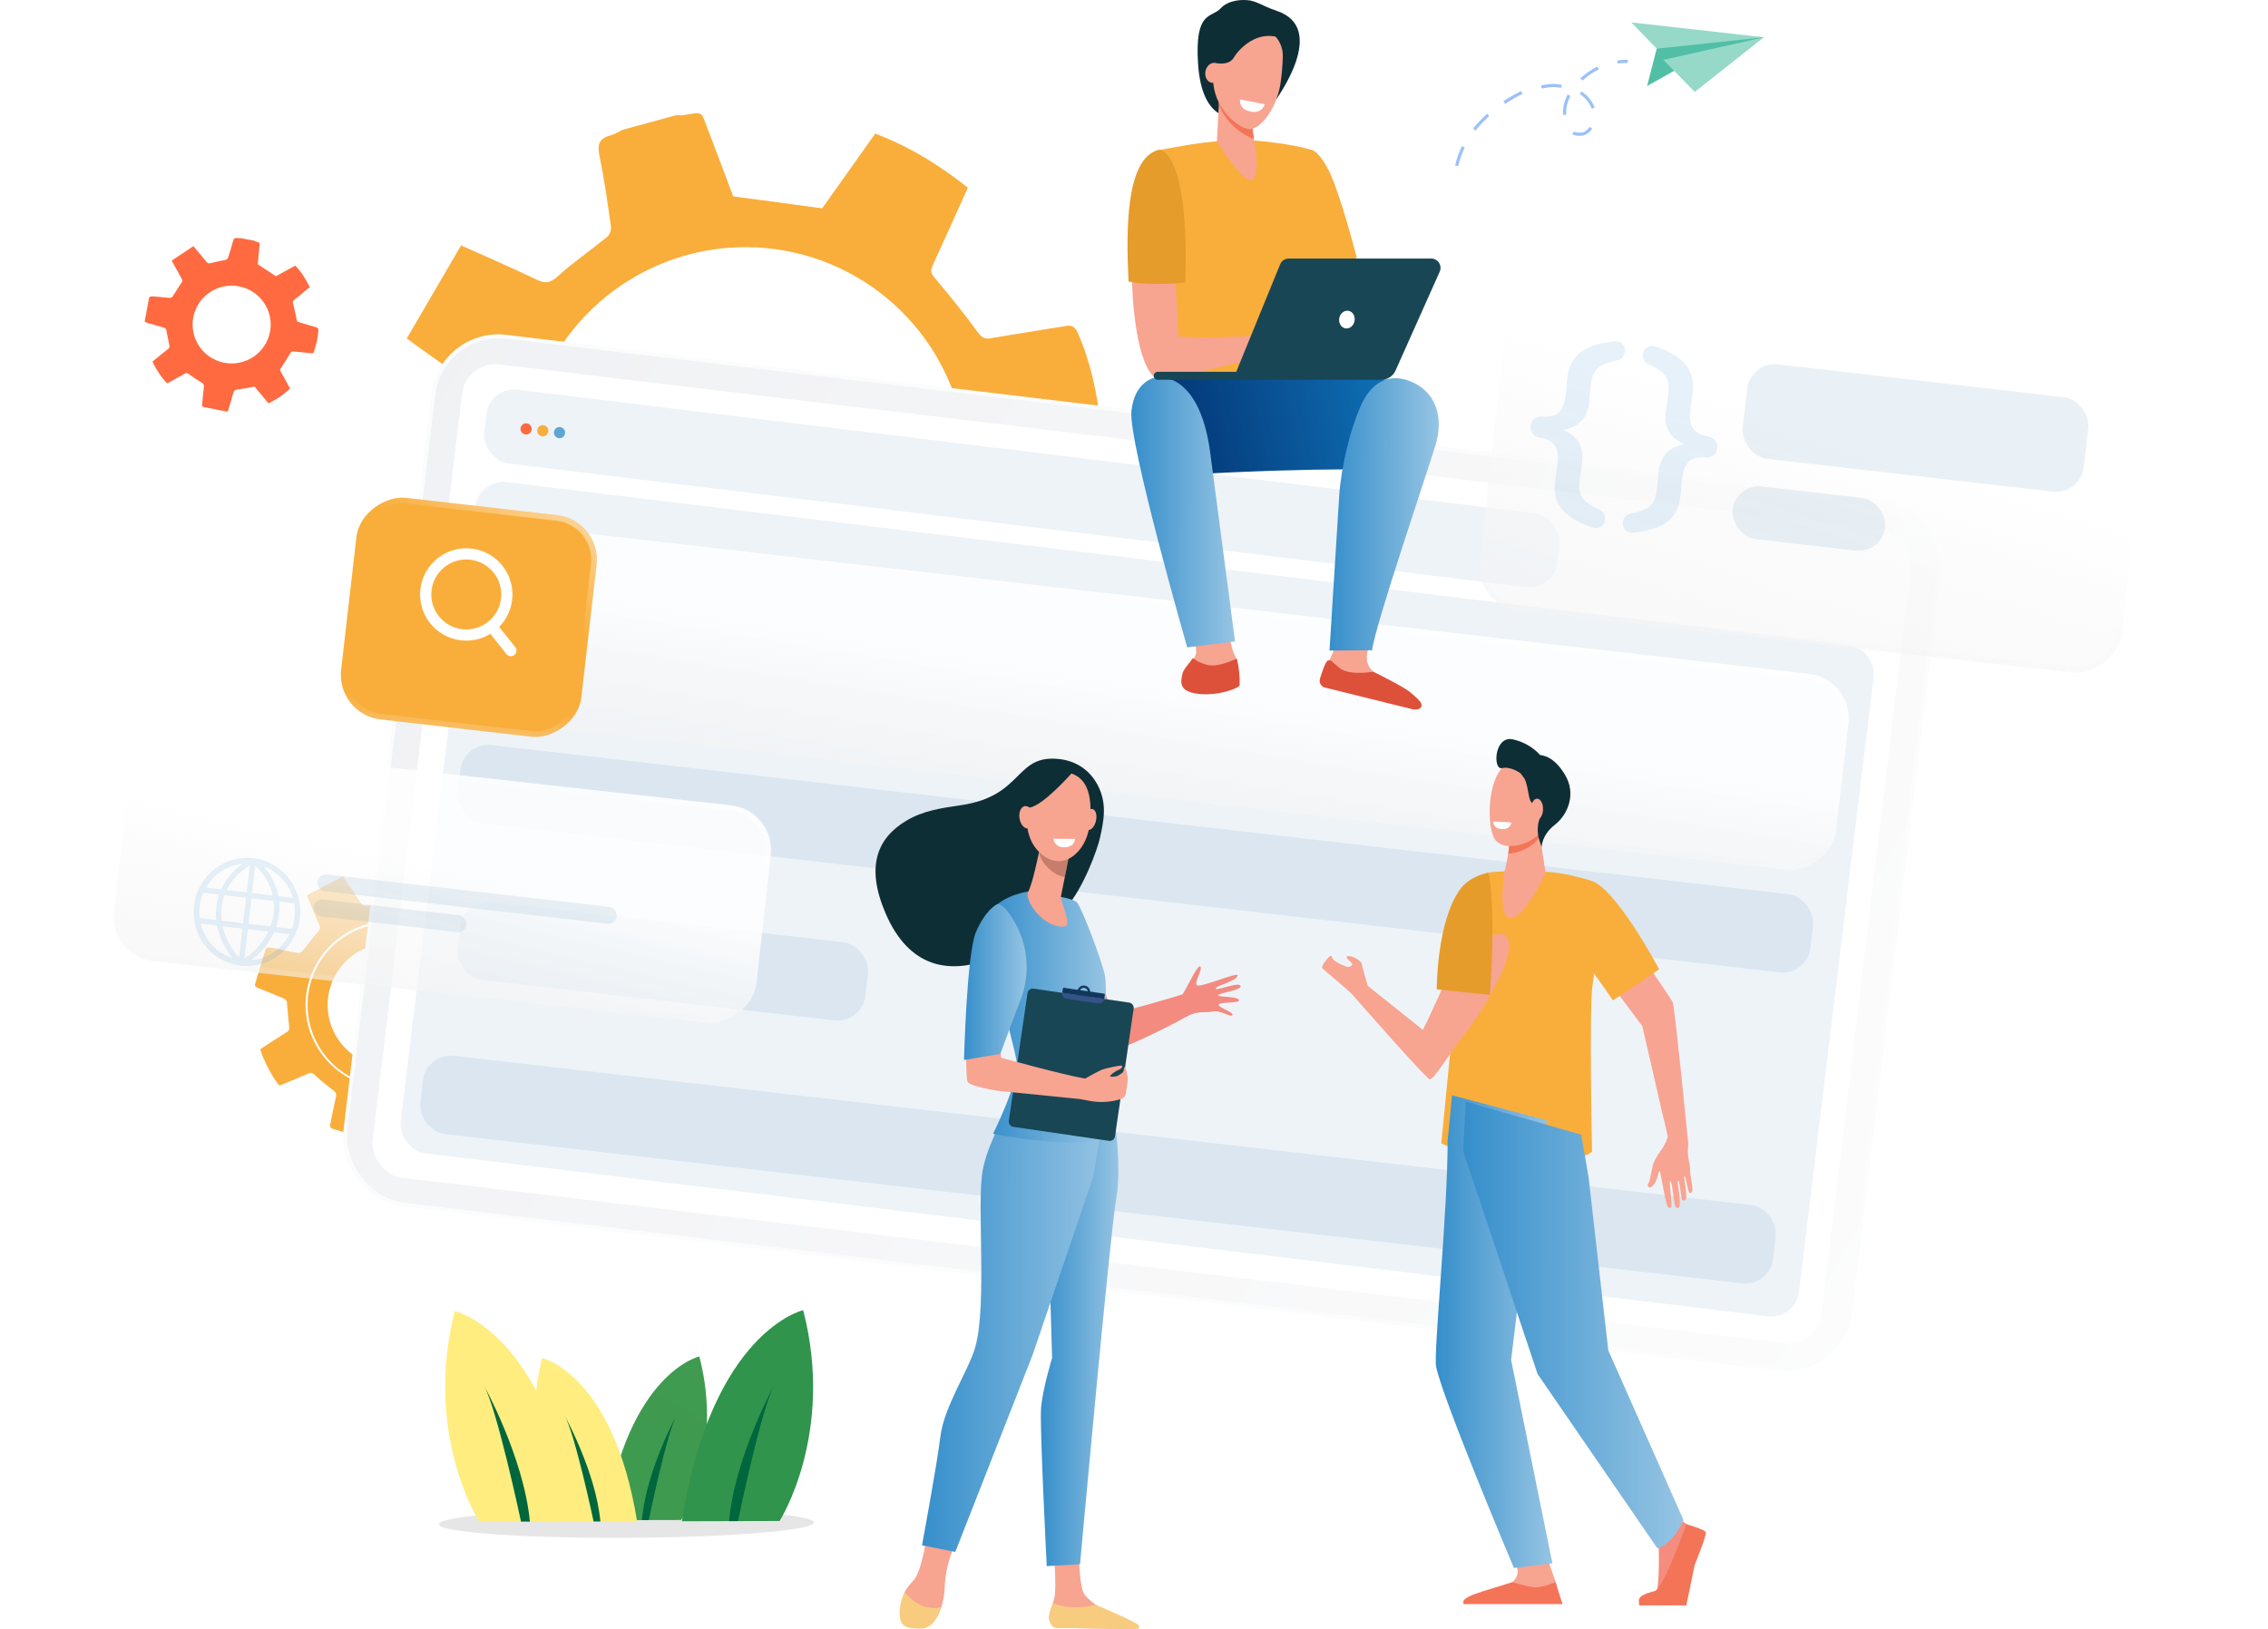 <svg width="810" height="582" viewBox="0 0 810 582" fill="none" xmlns="http://www.w3.org/2000/svg">
<path d="M148.65 219.004C149.921 220.36 151.659 220.023 155.972 219.232C163.687 217.813 171.408 216.399 179.166 215.252C180.388 215.072 182.281 215.968 183.079 216.982C187.831 223.016 192.218 229.343 197.029 235.329C198.521 237.184 198.99 238.371 197.899 240.629C193.53 249.655 189.414 258.806 185.251 267.813C191.731 274.256 211.196 285.684 218.898 287.465C224.397 279.65 230.137 271.751 235.561 263.639C237.247 261.115 238.574 260.568 241.708 261.202C248.958 262.702 256.368 263.545 263.751 264.231C266.74 264.51 268.573 265.047 269.66 268.242C272.47 276.523 275.782 284.635 278.732 292.87C279.524 295.085 280.655 296.073 282.952 295.463C293.745 292.603 304.536 289.736 315.326 286.864C317.98 286.161 317.179 284.117 316.915 282.46C315.581 274.069 314.295 265.669 312.69 257.334C312.086 254.205 312.868 252.558 315.55 250.758C322.658 245.992 329.454 240.763 336.902 235.334L366.032 248.676C374.361 238.62 380.565 227.483 385.215 214.996L359.628 196.811C360.744 186.65 361.997 177.263 362.68 167.832C362.878 165.103 363.76 164.123 366.104 163.273C374.22 160.375 382.246 157.222 390.343 154.268C392.091 153.63 393.258 152.977 393.001 150.794C391.669 139.755 389.42 128.978 384.84 118.75C383.821 116.472 382.537 116.113 380.376 116.482C371.628 117.96 362.854 119.271 354.109 120.788C351.993 121.154 350.838 120.879 349.401 118.916C344.406 112.107 339.112 105.503 333.659 99.051C332.267 97.401 332.403 96.339 333.15 94.7C337.327 85.576 341.427 76.423 345.674 67.045C335.524 59.011 324.829 52.343 312.583 47.724L293.642 74.417L261.856 70.141C259.143 62.955 256.083 54.641 252.878 46.407C250.207 39.648 251.572 39.901 243.913 41.152C243.182 41.272 242.408 41.125 241.655 41.102L222.294 46.396C220.933 47.05 219.635 47.934 218.203 48.305C214.478 49.266 213.169 51.068 214.011 55.176C215.771 63.735 216.993 72.41 218.226 81.067C218.388 82.203 217.677 83.936 216.779 84.668C210.924 89.453 204.641 93.743 199.061 98.812C196.333 101.293 194.512 101.264 191.492 99.812C182.933 95.7 174.203 91.942 164.671 87.652C158.127 98.855 151.741 109.811 145.287 120.879C147.24 122.321 148.35 123.17 149.489 123.979C156.514 128.968 163.491 134.025 170.603 138.886C172.62 140.266 172.864 141.598 172.526 143.96C171.381 152.072 170.753 160.256 169.66 168.377C169.491 169.637 168.155 171.283 166.96 171.772C160.414 174.439 153.724 176.748 147.13 179.285C141.792 181.343 139.818 182.125 139.283 184.622L148.65 219.004ZM190.911 191.638C185.325 174.195 185.956 155.353 192.696 138.321C199.436 121.289 211.867 107.121 227.872 98.231C243.877 89.342 262.465 86.281 280.469 89.57C298.473 92.858 314.779 102.294 326.609 116.268C338.438 130.242 345.059 147.89 345.343 166.205C345.628 184.52 339.558 202.369 328.168 216.711C316.778 231.052 300.773 240.998 282.88 244.855C264.987 248.711 246.313 246.239 230.04 237.86C220.786 233.128 212.562 226.606 205.844 218.672C199.126 210.737 194.047 201.548 190.901 191.636L190.911 191.638Z" fill="#F9AE3B"/>
<path d="M91 351.852C91.137 352.542 91.762 352.782 93.308 353.392C96.07 354.485 98.834 355.576 101.556 356.764C101.984 356.951 102.413 357.616 102.466 358.101C102.78 360.983 102.92 363.884 103.265 366.762C103.367 367.653 103.284 368.128 102.479 368.631C99.265 370.644 96.106 372.746 92.962 374.793C93.747 378.153 97.708 385.704 99.825 387.816C103.16 386.418 106.588 385.041 109.959 383.532C111.007 383.063 111.543 383.153 112.417 383.986C114.444 385.917 116.655 387.669 118.888 389.367C119.793 390.056 120.275 390.594 119.982 391.833C119.222 395.045 118.656 398.303 117.953 401.528C117.763 402.395 117.929 402.936 118.787 403.202C122.829 404.448 126.871 405.692 130.913 406.934C131.907 407.239 132.06 406.425 132.308 405.843C133.564 402.896 134.836 399.948 135.99 396.958C136.424 395.84 137.005 395.466 138.229 395.433C141.468 395.332 144.701 395.021 148.185 394.775L154.858 404.87C159.551 403.321 163.78 401.008 167.784 397.936L163.215 386.996C165.612 383.969 167.896 381.215 170.011 378.339C170.623 377.505 171.103 377.368 172.022 377.569C175.21 378.267 178.421 378.866 181.611 379.542C182.301 379.688 182.808 379.715 183.162 378.964C184.948 375.165 186.39 371.269 186.973 367.081C187.102 366.147 186.769 365.779 185.993 365.461C182.887 364.182 179.805 362.845 176.692 361.579C175.938 361.274 175.623 360.953 175.555 360.037C175.317 356.859 174.943 353.687 174.486 350.532C174.369 349.726 174.627 349.414 175.2 349.039C178.372 346.956 181.524 344.852 184.772 342.701C183.127 338.098 181.028 333.825 178.021 329.894L166.579 334.639L157.226 326.909C157.797 324.063 158.479 320.799 159.107 317.52C159.617 314.828 160.008 315.182 157.294 314.048C157.035 313.939 156.816 313.743 156.58 313.579L149.3 311.392C148.732 311.328 148.138 311.351 147.603 311.183C146.214 310.743 145.431 311.059 144.877 312.541C143.724 315.631 142.375 318.65 141.035 321.667C140.858 322.061 140.282 322.474 139.846 322.529C137.006 322.886 134.127 323 131.317 323.504C129.942 323.751 129.364 323.377 128.684 322.309C126.761 319.279 124.706 316.329 122.51 313.048L109.612 319.794C109.949 320.647 110.135 321.141 110.339 321.624C111.594 324.625 112.821 327.64 114.129 330.619C114.5 331.465 114.311 331.94 113.73 332.628C111.732 334.993 109.888 337.485 107.907 339.863C107.601 340.232 106.841 340.491 106.359 340.408C103.722 339.952 101.109 339.35 98.48 338.841C96.353 338.429 95.562 338.284 94.889 338.976L91 351.852ZM110.069 351.557C111.777 344.858 115.763 338.958 121.348 334.86C126.933 330.761 133.772 328.72 140.698 329.082C147.625 329.445 154.211 332.189 159.335 336.847C164.459 341.506 167.802 347.79 168.797 354.63C169.791 361.469 168.375 368.441 164.789 374.357C161.203 380.272 155.669 384.766 149.13 387.072C142.592 389.378 135.453 389.354 128.93 387.004C122.407 384.654 116.904 380.122 113.358 374.183C111.336 370.815 110.003 367.082 109.439 363.198C108.874 359.314 109.088 355.357 110.069 351.557Z" fill="#F9AE3B"/>
<path d="M110.758 351.823C106.802 367.396 116.251 383.284 131.823 387.242C147.396 391.2 163.283 381.75 167.242 366.177C171.2 350.605 161.749 334.716 146.178 330.759C130.606 326.801 114.716 336.251 110.758 351.823ZM117.956 352.668C121.452 341.045 133.709 334.459 145.333 337.955C156.955 341.453 163.541 353.71 160.044 365.333C156.546 376.955 144.29 383.542 132.667 380.045C121.045 376.548 114.458 364.291 117.956 352.668Z" fill="#F9AE3B"/>
<rect x="156.987" y="116.754" width="542.752" height="313.515" rx="24" transform="rotate(6.82 156.987 116.754)" fill="#FBFCFC"/>
<g filter="url(#filter0_i_1475_6745)">
<rect x="158.167" y="118.254" width="540.055" height="310.818" rx="23" transform="rotate(6.82 158.167 118.254)" fill="url(#paint0_linear_1475_6745)"/>
</g>
<g filter="url(#filter1_i_1475_6745)">
<rect x="166.417" y="128.746" width="521.177" height="292.614" rx="12" transform="rotate(6.82 166.417 128.746)" fill="white"/>
</g>
<rect opacity="0.08" x="174.886" y="138" width="386.133" height="26.567" rx="10" transform="rotate(6.925 174.886 138)" fill="#286FA8"/>
<rect opacity="0.08" x="171.003" y="171" width="503.069" height="241.522" rx="10" transform="rotate(6.925 171.003 171)" fill="#286FA8"/>
<circle cx="187.895" cy="153.209" r="2" transform="rotate(6.353 187.895 153.209)" fill="#FF6A40"/>
<circle cx="193.858" cy="153.873" r="2" transform="rotate(6.353 193.858 153.873)" fill="#F9AE3B"/>
<circle opacity="0.6" cx="199.822" cy="154.537" r="2" transform="rotate(6.353 199.822 154.537)" fill="#0071BD"/>
<g filter="url(#filter2_d_1475_6745)">
<g filter="url(#filter3_b_1475_6745)">
<rect x="771.038" y="103.463" width="135.363" height="230.829" rx="16" transform="rotate(96.333 771.038 103.463)" fill="url(#paint1_linear_1475_6745)"/>
<rect x="769.934" y="104.346" width="133.363" height="228.829" rx="15" transform="rotate(96.333 769.934 104.346)" stroke="url(#paint2_linear_1475_6745)" stroke-opacity="0.6" stroke-width="2"/>
<rect x="769.934" y="104.346" width="133.363" height="228.829" rx="15" transform="rotate(96.333 769.934 104.346)" stroke="url(#paint3_linear_1475_6745)" stroke-width="2"/>
</g>
<g opacity="0.1" clip-path="url(#clip0_1475_6745)">
<path d="M555.438 167.381C555.578 166.2 556.108 163.071 556.268 161.729C556.951 155.983 555.268 153.148 550.092 152.369C547.669 151.928 546.396 150.262 546.65 148.127C546.904 145.991 548.53 144.679 550.991 144.809C556.214 145.19 558.505 142.913 559.198 137.082C559.356 135.75 559.574 132.584 559.716 131.393C560.623 123.757 564.342 119.254 576.501 117.987C578.944 117.712 580.592 119.431 580.321 121.709C580.261 122.413 579.984 123.081 579.53 123.615C579.077 124.149 578.47 124.521 577.8 124.677C570.112 126.16 568.748 128.47 568.111 133.829C567.924 135.398 567.771 138.015 567.575 139.669C566.846 145.802 563.58 148.452 558.344 149.507C563.26 151.845 565.741 155.092 565.011 161.235C564.816 162.88 564.351 165.46 564.163 167.038C563.527 172.387 564.311 174.953 571.438 178.196C572.053 178.506 572.555 179.01 572.871 179.635C573.187 180.26 573.3 180.974 573.193 181.673C572.921 183.96 570.908 185.235 568.605 184.406C557.079 180.352 554.521 175.093 555.438 167.381Z" fill="#0071BD"/>
<path d="M604.501 136.743C604.361 137.925 603.831 141.053 603.671 142.395C602.978 148.226 604.744 150.986 609.921 151.841C612.27 152.283 613.542 153.948 613.29 156.075C613.037 158.201 611.409 159.522 609.022 159.401C603.799 158.943 601.424 161.297 600.741 167.043C600.583 168.375 600.365 171.541 600.223 172.732C599.307 180.443 595.596 184.957 583.428 186.223C580.995 186.49 579.337 184.778 579.609 182.491C579.669 181.776 579.956 181.1 580.425 180.565C580.893 180.031 581.518 179.668 582.204 179.532C589.828 178.042 591.182 175.73 591.818 170.381C592.006 168.803 592.168 166.186 592.363 164.542C593.093 158.399 596.349 155.757 601.594 154.704C596.678 152.365 594.198 149.109 594.927 142.976C595.123 141.322 595.579 138.74 595.766 137.171C596.403 131.813 595.628 129.248 588.566 126.013C587.931 125.72 587.409 125.22 587.078 124.591C586.748 123.961 586.628 123.236 586.737 122.527C587.008 120.249 589.022 118.965 591.324 119.804C602.859 123.859 605.409 129.107 604.501 136.743Z" fill="#0071BD"/>
</g>
<rect opacity="0.1" x="625.101" y="125" width="122.67" height="33.972" rx="10" transform="rotate(6.563 625.101 125)" fill="#286FA8"/>
<rect opacity="0.1" x="619.858" y="168.686" width="54.886" height="18.972" rx="9.486" transform="rotate(6.563 619.858 168.686)" fill="#286FA8"/>
</g>
<g filter="url(#filter4_d_1475_6745)">
<rect opacity="0.1" x="165.553" y="260.995" width="486.305" height="28.089" rx="10" transform="rotate(6.563 165.553 260.995)" fill="#286FA8"/>
<rect opacity="0.1" x="165.553" y="316.997" width="146.535" height="28.089" rx="10" transform="rotate(6.563 165.553 316.997)" fill="#286FA8"/>
<rect opacity="0.1" x="152.219" y="372.005" width="486.305" height="28.154" rx="10" transform="rotate(6.563 152.219 372.005)" fill="#286FA8"/>
<g filter="url(#filter5_b_1475_6745)">
<rect x="277.031" y="285.46" width="78.069" height="230.829" rx="16" transform="rotate(96.333 277.031 285.46)" fill="url(#paint4_linear_1475_6745)"/>
<rect x="275.927" y="286.344" width="76.069" height="228.829" rx="15" transform="rotate(96.333 275.927 286.344)" stroke="url(#paint5_linear_1475_6745)" stroke-opacity="0.6" stroke-width="2"/>
<rect x="275.927" y="286.344" width="76.069" height="228.829" rx="15" transform="rotate(96.333 275.927 286.344)" stroke="url(#paint6_linear_1475_6745)" stroke-width="2"/>
</g>
<g opacity="0.1" filter="url(#filter6_d_1475_6745)">
<path d="M106.494 300.376C105.197 295.773 102.258 291.829 98.247 289.31C94.237 286.79 89.441 285.875 84.791 286.742C80.141 287.609 75.97 290.197 73.086 294.002C70.202 297.807 68.811 302.559 69.185 307.334C69.558 312.109 71.668 316.568 75.106 319.843C78.543 323.119 83.062 324.978 87.786 325.06C92.51 325.142 97.101 323.441 100.669 320.286C104.236 317.132 106.524 312.75 107.09 307.991C107.397 305.436 107.194 302.847 106.494 300.376ZM79.167 304.102C79.338 302.626 79.68 301.175 80.184 299.778L87.894 300.687L86.822 309.779L79.172 308.877C78.981 307.29 78.98 305.684 79.167 304.095L79.167 304.102ZM94.539 293.17C95.684 294.893 96.562 296.784 97.141 298.778C97.248 299.136 97.335 299.498 97.417 299.86L90.016 298.988L91.172 289.179C92.446 290.367 93.577 291.704 94.54 293.163L94.539 293.17ZM89.256 289.138L88.122 298.755L80.971 297.912C81.129 297.592 81.293 297.273 81.469 296.961C82.487 295.16 83.771 293.527 85.276 292.119C86.489 290.978 87.824 289.978 89.256 289.138ZM86.596 311.696L85.379 322.019C84.229 320.73 83.204 319.331 82.318 317.842C81.19 315.962 80.324 313.931 79.745 311.809C79.659 311.496 79.583 311.184 79.513 310.861L86.596 311.696ZM87.25 322.457L88.493 311.919L95.827 312.784C95.695 313.065 95.553 313.344 95.402 313.62C94.351 315.544 93.044 317.313 91.518 318.877C90.222 320.218 88.791 321.418 87.249 322.457L87.25 322.457ZM88.72 309.995L89.791 300.903L97.752 301.842C97.917 303.317 97.912 304.808 97.736 306.284C97.548 307.871 97.174 309.429 96.62 310.926L88.72 309.995ZM99.696 302.071L105.073 302.705C105.596 305.764 105.305 308.911 104.229 311.824L98.565 311.156C99.087 309.65 99.444 308.091 99.631 306.507C99.806 305.034 99.827 303.547 99.694 302.071L99.696 302.071ZM101.674 295.018C102.991 296.709 103.984 298.635 104.602 300.698L99.419 300.087C99.301 299.459 99.154 298.836 98.979 298.218C98.344 296.034 97.383 293.964 96.129 292.078C95.532 291.174 94.877 290.311 94.167 289.496C97.129 290.591 99.728 292.504 101.672 295.018L101.674 295.018ZM77.709 292.193C80.277 290.125 83.379 288.854 86.639 288.534C85.725 289.178 84.856 289.885 84.037 290.651C82.378 292.193 80.962 293.983 79.837 295.96C79.522 296.517 79.234 297.089 78.973 297.675L73.544 297.035C74.623 295.173 76.035 293.531 77.707 292.193L77.709 292.193ZM72.613 298.878L78.243 299.542C77.77 300.947 77.445 302.398 77.272 303.871C77.086 305.455 77.07 307.054 77.227 308.64L71.312 307.943C70.945 304.86 71.394 301.732 72.612 298.878L72.613 298.878ZM74.842 316.508C73.333 314.574 72.252 312.333 71.672 309.936L77.514 310.625C77.62 311.193 77.749 311.759 77.9 312.323C78.526 314.616 79.46 316.809 80.678 318.841C81.391 320.04 82.189 321.186 83.065 322.27C79.811 321.235 76.945 319.226 74.841 316.508L74.842 316.508ZM98.807 319.333C96.215 321.42 93.08 322.694 89.789 323C90.865 322.165 91.882 321.254 92.832 320.274C94.491 318.58 95.912 316.663 97.055 314.577C97.334 314.063 97.589 313.543 97.826 313.015L103.422 313.675C102.299 315.873 100.725 317.803 98.805 319.333L98.807 319.333Z" fill="#0071BD"/>
</g>
<rect opacity="0.1" x="113.682" y="307.997" width="107.609" height="6.059" rx="3.029" transform="rotate(6.563 113.682 307.997)" fill="#286FA8"/>
<rect opacity="0.1" x="112.377" y="316.997" width="54.886" height="6.059" rx="3.029" transform="rotate(6.563 112.377 316.997)" fill="#286FA8"/>
</g>
<path opacity="0.1" d="M223.711 549.325C260.7 549.152 290.676 546.704 290.662 543.857C290.649 541.01 260.652 538.843 223.662 539.017C186.673 539.19 156.697 541.639 156.711 544.485C156.724 547.332 186.721 549.499 223.711 549.325Z" fill="black"/>
<path d="M243.242 542.964C243.242 542.964 258.644 518.821 249.772 484.537C249.772 484.537 224.498 490.235 216.17 543.037L243.242 542.964Z" fill="url(#paint7_linear_1475_6745)"/>
<path d="M231.707 542.99C231.707 542.99 238.227 511.311 241.902 504.964C241.902 504.964 230.855 525.054 229.241 543.001L231.707 542.99Z" fill="#00663E"/>
<path d="M200.472 543.537C200.472 543.537 184.934 519.475 193.638 485.145C193.638 485.145 218.965 490.705 227.544 543.464L200.472 543.537Z" fill="url(#paint8_linear_1475_6745)"/>
<path d="M212 543.501C212 543.501 205.31 511.884 201.594 505.572C201.594 505.572 212.757 525.594 214.422 543.49L212 543.501Z" fill="#00663E"/>
<path d="M171.213 543.621C171.213 543.621 151.188 512.608 162.402 468.354C162.402 468.354 195.057 475.526 206.129 543.529L171.213 543.621Z" fill="url(#paint9_linear_1475_6745)"/>
<path d="M186.077 543.55C186.077 543.55 177.446 502.755 172.673 494.603C172.673 494.603 187.053 520.424 189.249 543.544L186.077 543.55Z" fill="#00663E"/>
<path d="M278.433 543.327C278.433 543.327 298.294 512.208 286.846 468.016C286.846 468.016 254.232 475.403 243.527 543.418L278.433 543.327Z" fill="url(#paint10_linear_1475_6745)"/>
<path d="M263.568 543.367C263.568 543.367 271.979 502.529 276.712 494.35C276.712 494.35 262.466 520.242 260.388 543.373L263.568 543.367Z" fill="#00663E"/>
<g filter="url(#filter7_d_1475_6745)">
<g filter="url(#filter8_b_1475_6745)">
<rect x="661.969" y="234.538" width="70.487" height="531.694" rx="16" transform="rotate(96.554 661.969 234.538)" fill="url(#paint11_linear_1475_6745)"/>
<rect x="660.861" y="235.417" width="68.487" height="529.694" rx="15" transform="rotate(96.554 660.861 235.417)" stroke="url(#paint12_linear_1475_6745)" stroke-opacity="0.6" stroke-width="2"/>
<rect x="660.861" y="235.417" width="68.487" height="529.694" rx="15" transform="rotate(96.554 660.861 235.417)" stroke="url(#paint13_linear_1475_6745)" stroke-width="2"/>
</g>
</g>
<g filter="url(#filter9_d_1475_6745)">
<g filter="url(#filter10_b_1475_6745)">
<rect x="214.884" y="177.855" width="79.681" height="86.347" rx="16" transform="rotate(96.554 214.884 177.855)" fill="#F9AE3B"/>
<rect x="213.776" y="178.735" width="77.681" height="84.347" rx="15" transform="rotate(96.554 213.776 178.735)" stroke="url(#paint14_linear_1475_6745)" stroke-opacity="0.6" stroke-width="2"/>
<rect x="213.776" y="178.735" width="77.681" height="84.347" rx="15" transform="rotate(96.554 213.776 178.735)" stroke="url(#paint15_linear_1475_6745)" stroke-width="2"/>
</g>
</g>
<path d="M164.872 226.754C172.826 227.667 180.014 221.96 180.928 214.007C181.842 206.053 176.135 198.864 168.181 197.95C160.227 197.037 153.039 202.744 152.125 210.698C151.211 218.651 156.918 225.84 164.872 226.754Z" stroke="white" stroke-width="4" stroke-linecap="round" stroke-linejoin="round"/>
<path d="M182.461 232.422L175.529 223.691" stroke="white" stroke-width="4" stroke-linecap="round" stroke-linejoin="round"/>
<path d="M591.679 17.381L588.264 30.713L598.718 24.835L629.945 13.311L606.931 12.674C606.931 12.674 594.998 14.103 594.304 14.596C593.61 15.089 591.679 17.381 591.679 17.381Z" fill="#50BFA5"/>
<path d="M582.592 8L629.962 13.318L591.696 17.387L582.592 8Z" fill="#96D9C9"/>
<path d="M605.265 32.838L594.053 21.385L629.945 13.316L605.265 32.838Z" fill="#96D9C9"/>
<path d="M519.91 58.184C520.444 56.109 521.193 54.096 522.146 52.178L523.151 52.675C522.706 53.574 522.307 54.497 521.958 55.416C521.583 56.413 521.262 57.43 520.996 58.462C520.919 58.764 520.849 59.066 520.778 59.368L519.686 59.123C519.763 58.804 519.83 58.489 519.91 58.184ZM526.091 45.972C527.61 44.053 529.292 42.269 531.119 40.641L531.867 41.48C530.085 43.066 528.443 44.802 526.959 46.67L526.091 45.972ZM561.699 47.985L561.521 47.837L562.249 46.982L562.396 47.106C562.43 47.126 562.466 47.141 562.503 47.153C563.09 47.374 564.689 47.566 565.648 47.153C566.494 46.756 567.205 46.119 567.692 45.321L568.638 45.932C568.028 46.91 567.148 47.691 566.103 48.179C564.763 48.77 562.845 48.498 562.108 48.22C561.959 48.162 561.821 48.081 561.699 47.978V47.985ZM536.928 36.166C538.964 34.817 541.082 33.597 543.27 32.512L543.766 33.519C541.623 34.584 539.547 35.78 537.551 37.102L536.928 36.166ZM558.287 38.736C558.419 37.631 558.687 36.547 559.084 35.508C559.308 34.917 559.567 34.34 559.859 33.78L560.864 34.297C560.594 34.819 560.353 35.355 560.144 35.904C559.78 36.858 559.535 37.853 559.413 38.866C559.332 39.567 559.322 40.274 559.383 40.977L558.263 41.074C558.193 40.298 558.2 39.517 558.287 38.742V38.736ZM564.32 33.703L564.186 33.619L564.779 32.663L564.927 32.757C567.05 34.094 568.668 36.101 569.526 38.46L568.463 38.819C567.687 36.701 566.23 34.901 564.32 33.703ZM550.373 30.499C551.653 30.271 553.983 29.895 555.176 29.983C556.101 30.046 556.946 30.14 557.757 30.261L557.589 31.372C556.808 31.254 555.991 31.167 555.096 31.103C554.315 31.046 552.665 31.231 550.57 31.606L550.373 30.499ZM564.417 27.95C566.238 26.271 568.296 24.87 570.525 23.793L571.014 24.799C568.883 25.832 566.916 27.175 565.178 28.785L564.417 27.95Z" fill="#9BC1F9"/>
<path d="M577.752 22.712C578.943 22.531 580.147 22.45 581.352 22.471L581.372 21.347C580.104 21.326 578.837 21.411 577.584 21.602L577.752 22.712Z" fill="#9BC1F9"/>
<path d="M330.752 550.041C330.752 550.041 329.235 560.636 326.623 564.055C325.747 565.194 324.147 566.655 323.097 568.727C321.459 571.956 322.365 576.76 323.571 579.409C324.189 580.768 323.525 580.764 324.936 581.2C329.106 582.498 333.554 580.316 335.332 576.29C336.566 573.433 337.258 570.372 337.372 567.262C337.819 557.642 340.784 552.751 340.784 552.751L330.752 550.041Z" fill="#F7A491"/>
<path d="M376.418 554.887C376.418 554.887 377.354 566.833 376.596 570.715C376.187 572.794 373.919 577.075 374.962 579.029C376.005 580.984 377.191 581.477 377.191 581.477L404.149 581.913C405.617 581.936 404.646 580.987 403.463 580.111C401.526 578.676 399.96 577.728 393.772 574.711C393.366 574.517 391.876 573.572 391.368 573.25C389.931 572.294 388.632 571.145 387.508 569.834C385.575 567.668 385.404 557.145 385.404 557.145L376.418 554.887Z" fill="#F7A491"/>
<path d="M397.488 396.085C397.488 396.085 400.9 415.48 398.652 428.196C396.404 440.913 385.727 558.772 385.727 558.772L373.836 559.448C373.836 559.448 371.342 510.21 371.789 503.364C372.236 496.518 375.763 485.058 375.763 485.058L374.58 445.307L389.583 393.083L397.488 396.085Z" fill="url(#paint16_linear_1475_6745)"/>
<path d="M362.571 392.009C362.571 392.009 353.206 406.191 350.98 417.928C348.755 429.665 352.615 465.743 348.326 481.123C346.006 489.449 337.21 502.31 335.871 513.068C334.533 523.826 329.289 552.01 329.289 552.01L341.172 554.382L368.789 483.996L390.454 420.372L396.005 387.607L362.571 392.009Z" fill="url(#paint17_linear_1475_6745)"/>
<path d="M336.129 574.174C329.65 575.362 325.342 571.548 323.098 568.694C321.452 571.928 320.649 576.754 321.862 579.411C322.927 581.752 326.033 581.688 328.497 581.775C331.09 581.874 333.1 580.42 334.385 578.147C335.098 576.885 335.682 575.553 336.129 574.174Z" fill="#F7CC7F"/>
<path d="M391.391 573.239C384.26 575.08 378.989 573.831 376.039 572.632C375.281 574.803 374.273 577.523 374.807 579.083C375.463 581.007 376.396 581.44 377.219 581.463C383.729 581.633 401.071 581.869 406.034 581.933C406.19 581.935 406.344 581.891 406.476 581.808C406.608 581.725 406.714 581.605 406.78 581.464C406.846 581.322 406.87 581.165 406.85 581.01C406.829 580.855 406.765 580.709 406.664 580.59C405.42 579.117 391.907 573.573 391.391 573.239Z" fill="#F7CC7F"/>
<path d="M440.156 362.584C440.652 361.525 435.416 360.087 435.227 358.949C435.037 357.81 442.082 358.451 442.431 357.503C443.079 355.757 434.787 356.326 435.033 355.503C435.28 354.679 443.807 353.67 443.056 352.137C442.306 350.604 434.336 354.106 434.199 353.105C434.063 352.103 441.911 350.513 441.998 348.357C442.044 347.219 428.94 352.774 427.568 352.004C426.195 351.234 429.737 346.156 428.675 345.238C427.613 344.32 423.018 354.934 422.188 355.245C421.357 355.556 403.382 360.994 397.27 361.893C396.754 359.821 392.155 348.422 391.715 346.467C388.125 348.501 383.552 346.054 379.878 347.868C381.728 354.395 385.88 375.892 387.537 376.86C392.591 379.805 419.17 365.753 423.556 363.267C427.943 360.782 430.199 361.965 433.066 361.332C435.932 360.698 439.659 363.639 440.156 362.584Z" fill="#F38B80"/>
<path d="M392.864 299.253C394.198 293.182 395.518 287.049 391.984 280.367C389.133 274.959 384.2 271.847 378.494 271.168C362.323 269.248 365.781 284.359 343.179 287.626C336.157 288.643 329.632 289.622 323.77 293.117C313.181 299.428 309.184 309.553 316.187 326.049C333.382 366.441 374.52 331.361 380.795 324.197C387.04 317.108 392.003 303.17 392.864 299.253Z" fill="#0E2E35"/>
<path d="M367.415 318.453C367.415 318.453 359.252 319.379 354.369 324.696C349.485 330.012 362.263 372.753 363.15 379.523C364.037 386.293 354.657 405.02 354.657 405.02C354.657 405.02 386.544 411.362 394.847 405.886C394.847 405.886 395.575 353.578 394.684 348.743C393.793 343.909 386.396 324.252 384.621 322.32C382.847 320.389 367.415 318.453 367.415 318.453Z" fill="url(#paint18_linear_1475_6745)"/>
<path d="M371.535 301.975C371.535 301.975 371.47 302.355 371.356 302.954C370.807 305.922 368.702 315.754 367.254 318.46C365.525 321.727 373.18 332.148 380.547 330.877C382.739 330.497 378.693 321.299 378.886 320.327C379.266 318.46 379.762 315.917 380.282 313.31C380.574 311.838 380.866 310.347 381.146 308.943C381.931 304.958 382.576 301.698 382.576 301.698L371.535 301.975Z" fill="#F7A491"/>
<path opacity="0.5" d="M371.336 302.954C371.449 302.34 371.514 301.975 371.514 301.975L382.555 301.698C382.555 301.698 381.91 304.958 381.125 308.943C380.849 310.339 380.553 311.823 380.265 313.284C378.558 313.033 376.78 312.206 374.994 310.646C373.17 309.051 371.793 307.007 371.002 304.715C371.138 304.017 371.252 303.417 371.336 302.954Z" fill="#975648"/>
<path d="M378.158 275.724C375.07 276.343 372.311 278.062 370.393 280.562C367.132 284.774 363.614 297.806 371.716 304.891C379.819 311.976 387.827 303.957 389.013 295.453C390.2 286.949 389.961 275.416 378.158 275.724Z" fill="#F7A491"/>
<path d="M391.385 293.352C390.873 295.401 389.531 296.767 388.389 296.444C387.248 296.122 386.729 294.168 387.252 292.115C387.775 290.062 389.106 288.699 390.251 289.022C391.396 289.344 391.9 291.303 391.385 293.352Z" fill="#F7A491"/>
<path d="M383.155 275.751C383.155 275.751 372.573 287.895 367.61 288.483C362.647 289.071 361.983 295.64 361.983 295.64C361.983 295.64 363.762 280.461 368.687 277.542C373.612 274.624 383.155 275.751 383.155 275.751Z" fill="#0E2E35"/>
<path d="M369.228 291.433C369.634 293.634 368.819 295.653 367.412 295.941C366.005 296.23 364.534 294.681 364.132 292.48C363.731 290.279 364.538 288.26 365.949 287.972C367.359 287.684 368.826 289.232 369.228 291.433Z" fill="#F7A491"/>
<path d="M369.097 353.145L403.29 358.151C403.782 358.227 404.224 358.494 404.521 358.893C404.819 359.293 404.947 359.794 404.878 360.287L398.205 405.939C398.129 406.432 397.863 406.874 397.463 407.172C397.064 407.469 396.564 407.598 396.07 407.529L361.882 402.524C361.39 402.448 360.948 402.181 360.65 401.781C360.353 401.382 360.225 400.881 360.293 400.387L366.967 354.736C367.043 354.244 367.308 353.802 367.707 353.504C368.106 353.207 368.605 353.078 369.097 353.145Z" fill="#184655"/>
<path d="M394.595 355.379C394.602 355.329 394.6 355.278 394.588 355.23C394.576 355.181 394.554 355.135 394.524 355.095C394.494 355.055 394.456 355.021 394.413 354.995C394.37 354.97 394.322 354.953 394.273 354.946L380.013 352.859C379.963 352.851 379.912 352.854 379.864 352.866C379.815 352.878 379.769 352.9 379.729 352.93C379.689 352.96 379.655 352.997 379.63 353.041C379.604 353.084 379.587 353.132 379.58 353.181L379.364 354.665L394.379 356.862L394.595 355.379Z" fill="#13375B"/>
<path d="M387.386 352.079C386.941 352.013 386.486 352.082 386.08 352.275C385.673 352.469 385.334 352.779 385.103 353.166C384.873 353.553 384.762 353.999 384.785 354.449C384.808 354.899 384.964 355.332 385.233 355.693C385.502 356.054 385.872 356.327 386.296 356.477C386.72 356.628 387.18 356.649 387.616 356.539C388.052 356.428 388.446 356.19 388.747 355.856C389.048 355.521 389.243 355.105 389.308 354.659C389.395 354.062 389.241 353.454 388.881 352.971C388.52 352.487 387.983 352.166 387.386 352.079ZM386.848 355.775C386.562 355.733 386.295 355.608 386.08 355.415C385.865 355.221 385.713 354.968 385.642 354.688C385.571 354.408 385.584 354.113 385.681 353.84C385.777 353.568 385.953 353.33 386.184 353.157C386.416 352.985 386.693 352.885 386.982 352.87C387.27 352.855 387.557 352.926 387.805 353.074C388.053 353.223 388.251 353.441 388.375 353.702C388.499 353.963 388.543 354.255 388.501 354.541C388.443 354.924 388.238 355.268 387.928 355.499C387.618 355.73 387.23 355.829 386.848 355.775Z" fill="#13375B"/>
<path d="M394.412 354.994C394.475 355.033 394.526 355.089 394.558 355.157C394.59 355.224 394.601 355.3 394.59 355.374L394.374 356.857L379.359 354.66C379.292 355.153 379.42 355.652 379.716 356.051C380.013 356.449 380.454 356.716 380.944 356.793L392.243 358.447C392.735 358.515 393.235 358.386 393.633 358.089C394.032 357.791 394.298 357.349 394.374 356.857L394.59 355.374C394.601 355.3 394.59 355.224 394.558 355.157C394.526 355.089 394.475 355.033 394.412 354.994Z" fill="#355389"/>
<path d="M383.949 299.658L376.256 299.616C376.256 299.616 376.415 302.542 379.801 302.652C383.926 302.8 383.949 299.658 383.949 299.658Z" fill="white"/>
<path d="M345.104 364.814L357.491 366.082C357.491 366.082 357.29 376.605 357.491 377.816C357.491 377.816 378.674 383.694 387.528 385.288C387.528 385.288 391.562 383.011 393.192 382.274C394.823 381.538 399.206 380.757 400.176 380.628C401.147 380.499 400.813 381.561 399.983 381.933C399.152 382.305 396.995 383.322 396.385 384.567C396.385 384.567 398.133 384.756 399.039 384.343C399.945 383.929 401.238 383.056 401.261 382.605C401.283 382.153 401.488 381.06 401.795 381.117C401.871 381.117 401.973 381.497 402.08 381.876C402.186 382.255 402.28 382.597 402.368 382.958C402.523 383.603 402.701 384.544 402.773 384.969C402.929 385.933 402.341 388.6 402.258 389.545C402.106 391.276 401.613 392.042 400.699 392.483C398.98 393.053 397.197 393.415 395.391 393.56C391.179 393.997 387.304 392.801 385.613 392.593C383.922 392.384 356.949 389.724 356.949 389.724C356.949 389.724 346.226 388.179 345.514 386.331C344.801 384.483 345.104 364.814 345.104 364.814Z" fill="#F7A491"/>
<path d="M355.868 323.15C355.868 323.15 351.959 325.005 348.523 333.016C345.255 340.632 344.296 378.641 344.296 378.641L357.255 376.478L363.841 358.757C366.165 353.548 367.078 347.819 366.489 342.146C365.899 336.472 363.827 331.054 360.482 326.436C358.658 323.939 356.979 322.433 355.868 323.15Z" fill="url(#paint19_linear_1475_6745)"/>
<path d="M522.473 330.668C522.074 333.426 514.745 408.436 514.745 408.436C549.448 425.213 568.595 411.426 568.595 411.426C568.595 411.426 567.461 358.752 568.819 351.581C569.719 346.839 570.843 315.317 567.769 314.43C563.829 313.295 559.309 312.093 554.385 311.581C550.183 311.143 533.847 310.88 530.923 311.875C530.92 311.882 524.151 319.064 522.473 330.668Z" fill="#F9AE3B"/>
<path d="M537.361 333.851C535.284 332.162 519.225 339.217 519.428 341.67C519.631 344.124 508.223 367.925 508.223 367.925L488.508 352.192C488.333 351.624 486.463 345.505 486.372 344.411C486.277 343.262 482.944 341.257 481.399 341.548C479.855 341.839 482.719 343.787 482.909 344.141C483.423 345.112 481.438 345.477 481.438 345.477C481.438 345.477 475.81 343.672 475.688 341.832C475.565 339.992 471.717 345.049 472.186 345.753C472.655 346.458 481.83 353.86 483.154 355.469C483.154 355.469 508.657 384.646 510.467 385.41C512.061 386.08 517.74 376.024 523.109 369.348C528.477 362.671 543.85 339.133 537.361 333.851Z" fill="#F7A491"/>
<path d="M588.814 548.401C588.814 548.401 592.316 551.825 592.4 553.08C592.484 554.334 592.708 567.8 591.279 569.048C589.85 570.295 585.645 571.192 586.997 572.608C588.016 573.66 595.873 573.446 601.081 573.159C602.6 573.075 604.505 560.941 605.108 559.139C605.979 556.549 608.105 550.728 607.31 548.909C606.925 548.029 605.072 546.221 602.46 544.532C599.715 542.758 597.088 538.805 597.088 538.805L588.814 548.401Z" fill="#F48C7F"/>
<path d="M552.505 556.373C552.505 556.373 555.657 565.24 555.657 565.265C555.891 566.666 556.809 570.14 556.809 571.415C556.809 576.213 535.192 567.343 540.035 565.215C540.473 565.026 541.849 563.488 541.993 561.854C542.217 559.338 540.172 556.184 540.172 556.184L552.505 556.373Z" fill="#F7A491"/>
<path d="M518.598 391.263C518.598 391.263 517.022 407.157 517.022 407.385C517.022 433.099 511.931 483.323 512.897 488.16C515.261 499.95 540.691 560.099 540.691 560.099L554.435 558.455L539.682 485.78L543.114 457.461L552.443 400.165L518.598 391.263Z" fill="url(#paint20_linear_1475_6745)"/>
<path d="M564.729 405.322L567.334 420.393L574.39 482.396L601.263 542.997C601.263 542.997 597.481 551.815 591.906 553.052L549.139 490.828L522.571 411.217L523.506 393.528L564.729 405.322Z" fill="url(#paint21_linear_1475_6745)"/>
<path d="M513.114 353.421L532.171 355.366C532.171 355.366 533.047 339.728 533.047 332.27C533.047 323.22 532.276 311.563 531.184 311.816C528.119 312.517 523.991 314.213 521.536 317.591C513.034 329.283 513.114 353.421 513.114 353.421Z" fill="#E69C2A"/>
<path d="M602.289 544.467C602.289 544.467 594.211 567.227 591.052 568.324C590.212 568.618 586.181 569.375 585.421 571.128C585.194 571.664 585.421 573.459 585.421 573.459H602.258C602.258 573.459 604.387 563.428 605.227 559.022C605.227 559.022 609.685 548.255 609.188 547.278C608.691 546.3 602.289 544.467 602.289 544.467Z" fill="#F47458"/>
<path d="M558.031 573.001L555.555 565.175C555.555 565.175 550.355 567.376 547.757 567.008C545.158 566.64 540.081 565.175 540.081 565.175C529.705 568.592 521.206 570.25 522.754 573.001H558.031Z" fill="#F47458"/>
<path d="M510.434 385.414C510.251 385.298 510.076 385.168 509.912 385.025C510.528 377.665 510.416 370.554 508.112 368.15L509.198 365.851C511.87 367.918 513.137 373.41 512.64 382.323C512.562 382.944 512.445 383.56 512.29 384.167C511.512 385.022 510.812 385.572 510.434 385.414Z" fill="#F7A491"/>
<path d="M549.752 297.092L551.987 311.847C551.987 311.847 543.82 329.417 538.942 327.892C534.852 326.613 537.37 311.069 537.37 311.069C537.37 311.069 539.601 302.721 538.932 298.543C538.263 294.365 549.752 297.092 549.752 297.092Z" fill="#F7A491"/>
<path d="M538.937 298.543C538.268 294.365 549.757 297.092 549.757 297.092L549.943 298.315C549.652 299.07 549.23 299.766 548.696 300.372C546.129 303.138 542.116 304.796 538.649 304.929C538.982 302.672 539.21 300.257 538.937 298.543Z" fill="#F47458"/>
<path d="M551.638 276.215C551.964 276.096 554.24 293.038 549.919 297.675C545.598 302.312 537.173 303.857 534.161 300.188C530.817 296.133 530.985 277.943 537.708 273.155C544.432 268.368 551.638 276.215 551.638 276.215Z" fill="#F7A491"/>
<path d="M540.263 264.104C544.031 264.916 547.456 266.874 550.068 269.712C552.428 269.993 555.635 271.296 558.944 276.785C563.017 283.531 559.995 291.007 555.271 294.659C550.547 298.311 550.596 302.562 550.596 302.562L549.84 300.375C549.277 298.717 549.076 296.956 549.248 295.213C549.337 294.145 549.596 293.098 550.015 292.111C551.153 289.658 547.564 288.035 546.559 285.999C545.785 284.429 545.746 280.84 544.528 278.246L543.068 276.266C543.068 276.266 539.706 273.644 536.414 274.384C533.123 275.124 533.595 262.745 540.263 264.104Z" fill="#0E2E35"/>
<path d="M546.772 289.001C546.741 291.065 547.676 292.755 548.873 292.776C550.071 292.797 551.055 291.139 551.09 289.075C551.125 287.01 550.187 285.317 548.989 285.3C547.791 285.282 546.807 286.937 546.772 289.001Z" fill="#F7A491"/>
<path d="M539.76 293.777L533.243 293.427C533.243 293.427 533.268 295.912 536.129 296.143C539.616 296.437 539.76 293.777 539.76 293.777Z" fill="white"/>
<path d="M602.968 409.233C602.985 409.072 602.985 408.91 602.968 408.749C602.456 403.555 598.146 359.934 597.421 358.08C596.766 356.405 577.44 328.738 577.44 328.738L567.939 341.706L586.527 366.523C586.944 368.101 593.649 397.544 593.649 397.544C593.649 397.544 595.026 402.914 595.639 406.128C595.358 406.902 595.082 407.635 594.84 408.23C594.279 409.367 593.608 410.446 592.837 411.451C592.007 412.566 590.631 415.002 590.463 415.657C590.267 416.414 589.91 417.988 589.71 418.938C589.51 419.887 589.234 420.995 589.188 421.51C589.062 422.006 588.859 422.479 588.586 422.912C588.505 423.058 588.469 423.225 588.484 423.391C588.499 423.557 588.563 423.715 588.669 423.844C588.775 423.973 588.917 424.067 589.077 424.114C589.237 424.161 589.408 424.159 589.566 424.107C590.242 423.883 590.768 423.01 591.09 422.463C592.007 420.925 592.49 418.114 592.722 418.258C592.953 418.401 593.751 423.164 593.877 423.711C594.003 424.258 594.966 429.785 595.509 430.798C596.052 431.811 596.77 431.639 596.959 431.008C597.123 430.461 596.36 422.716 596.36 422.716C596.36 422.716 596.265 421.727 596.71 422.036C597.155 422.344 597.848 429.375 598.149 430.405C598.45 431.436 599.137 431.979 599.718 431.152C600.418 430.146 599.21 422.688 599.21 422.688C599.21 422.688 599.074 421.752 599.473 421.84C599.872 421.927 600.373 427.917 600.685 428.436C600.996 428.954 601.784 429.137 602.159 428.278C602.6 427.258 601.458 420.613 601.458 420.613C601.458 420.613 601.515 420.084 601.767 420.262C602.019 420.441 602.817 425.52 603.321 425.986C603.373 426.04 603.434 426.082 603.503 426.112C603.571 426.141 603.645 426.156 603.719 426.156C603.793 426.156 603.867 426.141 603.935 426.112C604.003 426.082 604.065 426.04 604.116 425.986C605.065 425.337 603.612 420.508 603.626 418.107C603.64 415.706 602.53 413.007 602.859 410.148C602.87 409.951 602.929 409.51 602.968 409.233Z" fill="#F8A492"/>
<path d="M592.559 346.266L576.048 357.358C576.048 357.358 566.737 343.486 561.744 338.58C555.486 332.401 564.023 313.468 568.047 314.537C577.071 316.92 592.559 346.266 592.559 346.266Z" fill="#F9AE3B"/>
<path d="M53.279 106.263L51.687 114.701C51.819 115.129 52.233 115.239 53.256 115.524C55.085 116.03 56.915 116.536 58.724 117.107C59.009 117.197 59.327 117.59 59.393 117.895C59.789 119.703 60.075 121.537 60.49 123.34C60.618 123.9 60.596 124.206 60.118 124.581C58.212 126.077 56.35 127.625 54.492 129.136C55.22 131.218 58.249 135.745 59.737 136.937C61.761 135.824 63.845 134.718 65.879 133.532C66.513 133.163 66.86 133.185 67.472 133.654C68.908 134.73 70.404 135.726 71.951 136.637C72.572 137.012 72.915 137.323 72.814 138.129C72.549 140.22 72.413 142.326 72.184 144.422C72.123 144.985 72.265 145.318 72.829 145.428L80.784 146.981C81.435 147.108 81.478 146.58 81.595 146.193C82.192 144.235 82.8 142.279 83.33 140.302C83.53 139.56 83.874 139.287 84.648 139.18C86.699 138.897 88.731 138.48 90.926 138.089L95.852 144.055C98.714 142.747 101.33 140.962 103.59 138.777L99.944 132.139C101.26 130.055 102.524 128.152 103.671 126.182C104.004 125.612 104.299 125.492 104.899 125.558C106.972 125.786 109.045 125.95 111.127 126.17C111.576 126.216 111.895 126.197 112.072 125.697C112.948 123.164 113.607 120.593 113.686 117.896C113.704 117.295 113.464 117.084 112.953 116.934C110.892 116.333 108.844 115.69 106.782 115.098C106.281 114.955 106.059 114.774 105.953 114.196C105.587 112.194 105.133 110.205 104.628 108.23C104.499 107.727 104.641 107.51 104.978 107.234C106.851 105.705 108.712 104.148 110.627 102.563C109.268 99.751 107.645 97.178 105.468 94.887L98.522 98.673L92.056 94.39C92.225 92.554 92.436 90.425 92.611 88.3C92.755 86.557 93.025 86.755 91.229 86.219C91.059 86.151 90.896 86.067 90.742 85.969L85.968 85.075C85.604 85.075 85.228 85.128 84.876 85.056C83.964 84.871 83.495 85.125 83.238 86.102C82.716 88.143 82.065 90.151 81.418 92.157C81.355 92.305 81.259 92.438 81.139 92.547C81.019 92.655 80.876 92.737 80.721 92.785C78.942 93.204 77.121 93.471 75.37 93.98C74.513 94.231 74.122 94.032 73.618 93.399C72.189 91.606 70.687 89.87 69.065 87.935L61.334 93.09C61.606 93.608 61.758 93.91 61.921 94.205C62.922 96.027 63.906 97.858 64.939 99.661C65.233 100.174 65.145 100.489 64.823 100.964C63.716 102.601 62.713 104.308 61.617 105.953C61.502 106.092 61.358 106.205 61.194 106.283C61.031 106.361 60.852 106.401 60.671 106.402C58.965 106.291 57.264 106.086 55.559 105.943C54.172 105.816 53.66 105.778 53.279 106.263ZM69.025 113.365C69.71 109.744 71.81 106.541 74.864 104.462C77.919 102.384 81.677 101.598 85.312 102.28C87.113 102.617 88.829 103.305 90.362 104.302C91.896 105.3 93.217 106.59 94.25 108.096C95.284 109.603 96.009 111.297 96.385 113.083C96.761 114.869 96.781 116.712 96.442 118.505C96.103 120.298 95.413 122.008 94.411 123.535C93.409 125.063 92.115 126.379 90.602 127.408C89.09 128.438 87.388 129.16 85.596 129.535C83.803 129.909 81.953 129.928 80.153 129.59C78.353 129.253 76.637 128.566 75.104 127.568C73.57 126.57 72.249 125.28 71.216 123.774C70.183 122.267 69.457 120.572 69.081 118.787C68.706 117.001 68.686 115.158 69.025 113.365Z" fill="#FF6A40"/>
<path d="M468.003 53.458C468.811 53.494 471.051 54.243 474.317 60.417C478.489 68.306 484.585 92.137 484.585 92.137L466.394 98.922L464.058 93.945L460.205 55.651C460.205 55.651 467.781 53.45 468.003 53.458Z" fill="#F9AE3B"/>
<path d="M443.942 50.018C449.145 50.018 462.02 51.547 467.995 53.457C467.995 53.457 472.385 91.217 464.045 119.911C462.178 126.331 465.59 146.533 465.59 146.533L411.672 145.813C411.672 145.813 418.059 96.974 415.654 89.085C413.248 81.195 413.192 53.703 413.192 53.703L425.319 51.612C431.477 50.607 437.703 50.074 443.942 50.018Z" fill="#F9AE3B"/>
<path d="M437.664 216.624C437.664 216.624 438.877 230.38 441.052 234.216C443.226 238.051 440.934 244.521 440.821 245.411C440.708 246.301 436.205 247.571 429.046 246.806C421.887 246.042 422.008 244.379 422.578 241.721C423.148 239.063 426.964 235.616 427.194 233.071C427.425 230.526 425.003 221.37 425.003 221.37L437.664 216.624Z" fill="#F7A491"/>
<path d="M459.512 135.171C459.512 135.171 496.731 133.099 505.042 138.137C513.353 143.174 499.136 167.898 499.136 167.898C499.136 167.898 473.24 166.684 422.512 169.634C410.502 170.33 409.467 138.286 411.711 135.648C413.954 133.01 459.512 135.171 459.512 135.171Z" fill="url(#paint22_linear_1475_6745)"/>
<path d="M428.152 247.878C420.782 247.093 421.684 243.468 422.286 240.717C422.658 238.998 424.772 236.966 426.033 235.053C426.692 235.579 427.763 236.505 430.961 237.452C434.284 238.435 438.84 236.489 441.742 235.271C442.497 238.384 442.829 241.585 442.728 244.787C442.611 245.693 435.517 248.663 428.152 247.878Z" fill="#DD513A"/>
<path d="M432.234 161.814C433.721 173.078 441.082 229.138 441.082 229.138L424.011 231.258C424.011 231.258 402.991 158.084 404.082 146.893C405.174 135.702 413.024 134.755 413.024 134.755C413.024 134.755 428.296 132.004 432.234 161.814Z" fill="url(#paint23_linear_1475_6745)"/>
<path d="M412.62 57.907C417.661 56.014 420.127 101.473 420.806 120.186C429.731 121.043 445.291 120.186 449.167 119.898C450.986 119.765 455.19 118.223 457.001 117.985C458.812 117.746 460.543 117.617 461.448 117.774C461.784 117.831 471.085 121.642 471.881 122.476C472.868 123.511 475.52 126.117 475.087 127.254C474.655 128.391 469.953 124.106 469.953 124.106L467.669 122.824C470.499 125.607 475.952 129.297 475.172 130.612C474.392 131.927 469.513 128.184 466.012 125.656C469.007 128.362 472.73 133.209 471.873 133.966C471.101 134.646 466.869 129.034 462.345 127.416C460.668 126.817 458.994 128.476 457.676 128.678C456.706 128.824 455.211 129.135 454.261 128.868L449.361 127.476C447.692 127.626 447.651 128.617 445.966 128.973C444.009 129.378 440.799 129.831 438.285 130.438C423.939 133.95 419.152 135.576 414.758 135.576C401.475 135.568 400.707 62.382 412.62 57.907Z" fill="#F7A491"/>
<path d="M403.05 100.592C402.108 81.422 402.241 57.802 412.978 53.768C417.214 52.178 424.681 61.743 423.339 100.98C417.606 101.453 409.194 101.834 403.05 100.592Z" fill="#E59C2A"/>
<path d="M489.404 229.973C489.404 229.973 486.939 234.334 488.879 237.992C490.819 241.649 501.006 247.026 502.065 249.009C503.124 250.991 502.712 252.391 502.712 252.391L472.467 244.983L474.783 235.859L477.613 229.552L489.404 229.973Z" fill="#F7A491"/>
<path d="M490.454 239.949C490.454 239.949 481.965 241.422 478.582 238.736C475.198 236.049 475.433 235.551 474.192 236.013C473.383 236.308 472.17 239.945 471.406 242.486C471.31 242.809 471.28 243.148 471.319 243.483C471.358 243.818 471.464 244.142 471.632 244.434C471.799 244.727 472.024 244.982 472.293 245.185C472.563 245.387 472.87 245.533 473.197 245.614L504.687 253.402C507.081 253.863 508.665 252.37 507.052 250.448C505.949 249.13 504.566 248.11 503.818 247.422C501.458 245.318 490.454 239.949 490.454 239.949Z" fill="#DD513A"/>
<path d="M486.444 144C488.869 138.931 494.319 132.336 503.948 136.313C513.128 140.104 515.594 149.418 512.695 158.97C509.797 168.523 490.729 224.575 490.058 232.286L474.83 232.387C474.83 232.387 477.599 187.992 478.278 177.258C478.933 166.912 482.28 152.768 486.444 144Z" fill="url(#paint24_linear_1475_6745)"/>
<path d="M511.164 92.356H460.262C459.603 92.355 458.958 92.552 458.411 92.92C457.864 93.288 457.438 93.811 457.19 94.423L441.518 132.815H413.451C413.264 132.815 413.079 132.852 412.907 132.925C412.734 132.997 412.578 133.102 412.446 133.235C412.314 133.367 412.21 133.524 412.139 133.697C412.068 133.87 412.032 134.056 412.032 134.243C412.032 134.62 412.182 134.981 412.448 135.248C412.714 135.515 413.074 135.666 413.451 135.667H493.325C494.401 135.666 495.454 135.353 496.356 134.767C497.258 134.18 497.972 133.345 498.41 132.361L514.176 97.053C514.403 96.547 514.501 95.993 514.46 95.44C514.42 94.887 514.242 94.353 513.942 93.887C513.643 93.42 513.233 93.036 512.747 92.769C512.262 92.501 511.718 92.359 511.164 92.356Z" fill="#184655"/>
<path d="M483.76 114.71C483.416 116.434 481.92 117.587 480.417 117.284C478.913 116.98 477.991 115.337 478.315 113.614C478.638 111.89 480.158 110.737 481.662 111.041C483.165 111.344 484.103 112.983 483.76 114.71Z" fill="white"/>
<path d="M456.047 3.903C454.509 3.397 453.005 2.794 451.543 2.098C449.894 1.289 447.76 0.371 446.41 0.164C443.58 -0.277 438.689 0.019 435.992 2.944C432.633 6.585 426.671 3.603 427.871 22.696C429.229 44.305 441.235 41.934 441.526 41.57C441.817 41.206 452.235 27.741 452.235 27.741C452.235 27.741 455.873 35.716 455.873 35.428C455.873 35.141 474.476 10.117 456.047 3.903Z" fill="#0E2E35"/>
<path d="M446.93 43.159L447.969 50.883C447.969 50.883 450.289 62.009 447.302 64.153C444.314 66.298 434.601 50.563 434.601 50.563L435.627 30.997L446.93 43.159Z" fill="#F7A491"/>
<path d="M435.309 37.337C437.774 44.013 443.652 48.115 447.84 49.705L446.959 43.159L435.64 30.997L435.309 37.337Z" fill="#F47458"/>
<path d="M446.299 9.709C447.785 9.481 449.303 9.581 450.746 10.002C452.189 10.424 453.522 11.157 454.651 12.15C455.781 13.143 456.679 14.371 457.283 15.748C457.887 17.126 458.182 18.619 458.148 20.124C458.07 23.44 457.781 26.748 457.283 30.028C455.908 38.929 449.828 46.79 445.81 46.09C441.792 45.39 431.686 37.699 433.465 25.015C434.564 17.182 439.658 10.782 446.299 9.709Z" fill="#F7A491"/>
<path d="M436.284 26.527C435.944 28.489 434.375 29.853 432.779 29.574C431.182 29.295 430.163 27.478 430.503 25.528C430.842 23.578 432.411 22.202 434.004 22.481C435.596 22.761 436.619 24.569 436.284 26.527Z" fill="#F7A491"/>
<path d="M433.997 22.479C433.997 22.479 438.848 23.693 440.659 20.561C442.47 17.43 448.909 10.689 457.103 13.485C465.297 16.281 449.88 6.68 449.237 6.68C448.594 6.68 440.715 6.623 440.715 6.623C440.715 6.623 434.652 11.616 434.434 12.166C434.215 12.716 432.465 18.696 432.465 18.696L433.997 22.479Z" fill="#0E2E35"/>
<path d="M442.878 35.523L451.719 37.215C451.719 37.215 450.874 40.548 446.965 39.917C442.191 39.148 442.878 35.523 442.878 35.523Z" fill="white"/>
<defs>
<filter id="filter0_i_1475_6745" x="123.823" y="120.82" width="568.012" height="367.619" filterUnits="userSpaceOnUse" color-interpolation-filters="sRGB">
<feFlood flood-opacity="0" result="BackgroundImageFix"/>
<feBlend mode="normal" in="SourceGraphic" in2="BackgroundImageFix" result="shape"/>
<feColorMatrix in="SourceAlpha" type="matrix" values="0 0 0 0 0 0 0 0 0 0 0 0 0 0 0 0 0 0 127 0" result="hardAlpha"/>
<feOffset/>
<feGaussianBlur stdDeviation="0.25"/>
<feComposite in2="hardAlpha" operator="arithmetic" k2="-1" k3="1"/>
<feColorMatrix type="matrix" values="0 0 0 0 0 0 0 0 0 0 0 0 0 0 0 0 0 0 0.6 0"/>
<feBlend mode="normal" in2="shape" result="effect1_innerShadow_1475_6745"/>
</filter>
<filter id="filter1_i_1475_6745" x="133.008" y="130.085" width="549.56" height="349.757" filterUnits="userSpaceOnUse" color-interpolation-filters="sRGB">
<feFlood flood-opacity="0" result="BackgroundImageFix"/>
<feBlend mode="normal" in="SourceGraphic" in2="BackgroundImageFix" result="shape"/>
<feColorMatrix in="SourceAlpha" type="matrix" values="0 0 0 0 0 0 0 0 0 0 0 0 0 0 0 0 0 0 127 0" result="hardAlpha"/>
<feOffset/>
<feGaussianBlur stdDeviation="0.25"/>
<feComposite in2="hardAlpha" operator="arithmetic" k2="-1" k3="1"/>
<feColorMatrix type="matrix" values="0 0 0 0 0 0 0 0 0 0 0 0 0 0 0 0 0 0 0.6 0"/>
<feBlend mode="normal" in2="shape" result="effect1_innerShadow_1475_6745"/>
</filter>
<filter id="filter2_d_1475_6745" x="488.352" y="43.666" width="321.021" height="236.668" filterUnits="userSpaceOnUse" color-interpolation-filters="sRGB">
<feFlood flood-opacity="0" result="BackgroundImageFix"/>
<feColorMatrix in="SourceAlpha" type="matrix" values="0 0 0 0 0 0 0 0 0 0 0 0 0 0 0 0 0 0 127 0" result="hardAlpha"/>
<feOffset dy="4"/>
<feGaussianBlur stdDeviation="20"/>
<feComposite in2="hardAlpha" operator="out"/>
<feColorMatrix type="matrix" values="0 0 0 0 0 0 0 0 0 0 0 0 0 0 0 0 0 0 0.08 0"/>
<feBlend mode="normal" in2="BackgroundImageFix" result="effect1_dropShadow_1475_6745"/>
<feBlend mode="normal" in="SourceGraphic" in2="effect1_dropShadow_1475_6745" result="shape"/>
</filter>
<filter id="filter3_b_1475_6745" x="508.352" y="59.666" width="281.021" height="196.668" filterUnits="userSpaceOnUse" color-interpolation-filters="sRGB">
<feFlood flood-opacity="0" result="BackgroundImageFix"/>
<feGaussianBlur in="BackgroundImage" stdDeviation="10"/>
<feComposite in2="SourceAlpha" operator="in" result="effect1_backgroundBlur_1475_6745"/>
<feBlend mode="normal" in="SourceGraphic" in2="effect1_backgroundBlur_1475_6745" result="shape"/>
</filter>
<filter id="filter4_d_1475_6745" x="0.665" y="225.663" width="686.929" height="272.821" filterUnits="userSpaceOnUse" color-interpolation-filters="sRGB">
<feFlood flood-opacity="0" result="BackgroundImageFix"/>
<feColorMatrix in="SourceAlpha" type="matrix" values="0 0 0 0 0 0 0 0 0 0 0 0 0 0 0 0 0 0 127 0" result="hardAlpha"/>
<feOffset dy="4"/>
<feGaussianBlur stdDeviation="20"/>
<feComposite in2="hardAlpha" operator="out"/>
<feColorMatrix type="matrix" values="0 0 0 0 0 0 0 0 0 0 0 0 0 0 0 0 0 0 0.08 0"/>
<feBlend mode="normal" in2="BackgroundImageFix" result="effect1_dropShadow_1475_6745"/>
<feBlend mode="normal" in="SourceGraphic" in2="effect1_dropShadow_1475_6745" result="shape"/>
</filter>
<filter id="filter5_b_1475_6745" x="20.665" y="241.663" width="274.7" height="139.724" filterUnits="userSpaceOnUse" color-interpolation-filters="sRGB">
<feFlood flood-opacity="0" result="BackgroundImageFix"/>
<feGaussianBlur in="BackgroundImage" stdDeviation="10"/>
<feComposite in2="SourceAlpha" operator="in" result="effect1_backgroundBlur_1475_6745"/>
<feBlend mode="normal" in="SourceGraphic" in2="effect1_backgroundBlur_1475_6745" result="shape"/>
</filter>
<filter id="filter6_d_1475_6745" x="29.125" y="262.423" width="118.104" height="118.64" filterUnits="userSpaceOnUse" color-interpolation-filters="sRGB">
<feFlood flood-opacity="0" result="BackgroundImageFix"/>
<feColorMatrix in="SourceAlpha" type="matrix" values="0 0 0 0 0 0 0 0 0 0 0 0 0 0 0 0 0 0 127 0" result="hardAlpha"/>
<feOffset dy="16"/>
<feGaussianBlur stdDeviation="20"/>
<feComposite in2="hardAlpha" operator="out"/>
<feColorMatrix type="matrix" values="0 0 0 0 0.976 0 0 0 0 0.682 0 0 0 0 0.231 0 0 0 0.2 0"/>
<feBlend mode="normal" in2="BackgroundImageFix" result="effect1_dropShadow_1475_6745"/>
<feBlend mode="normal" in="SourceGraphic" in2="effect1_dropShadow_1475_6745" result="shape"/>
</filter>
<filter id="filter7_d_1475_6745" x="107.425" y="163.573" width="572.824" height="167.271" filterUnits="userSpaceOnUse" color-interpolation-filters="sRGB">
<feFlood flood-opacity="0" result="BackgroundImageFix"/>
<feColorMatrix in="SourceAlpha" type="matrix" values="0 0 0 0 0 0 0 0 0 0 0 0 0 0 0 0 0 0 127 0" result="hardAlpha"/>
<feOffset dy="8"/>
<feGaussianBlur stdDeviation="10"/>
<feComposite in2="hardAlpha" operator="out"/>
<feColorMatrix type="matrix" values="0 0 0 0 0.976 0 0 0 0 0.682 0 0 0 0 0.231 0 0 0 0.2 0"/>
<feBlend mode="normal" in2="BackgroundImageFix" result="effect1_dropShadow_1475_6745"/>
<feBlend mode="normal" in="SourceGraphic" in2="effect1_dropShadow_1475_6745" result="shape"/>
</filter>
<filter id="filter8_b_1475_6745" x="107.425" y="155.573" width="572.824" height="167.271" filterUnits="userSpaceOnUse" color-interpolation-filters="sRGB">
<feFlood flood-opacity="0" result="BackgroundImageFix"/>
<feGaussianBlur in="BackgroundImage" stdDeviation="10"/>
<feComposite in2="SourceAlpha" operator="in" result="effect1_backgroundBlur_1475_6745"/>
<feBlend mode="normal" in="SourceGraphic" in2="effect1_backgroundBlur_1475_6745" result="shape"/>
</filter>
<filter id="filter9_d_1475_6745" x="101.728" y="157.721" width="131.437" height="125.575" filterUnits="userSpaceOnUse" color-interpolation-filters="sRGB">
<feFlood flood-opacity="0" result="BackgroundImageFix"/>
<feColorMatrix in="SourceAlpha" type="matrix" values="0 0 0 0 0 0 0 0 0 0 0 0 0 0 0 0 0 0 127 0" result="hardAlpha"/>
<feOffset dy="8"/>
<feGaussianBlur stdDeviation="10"/>
<feComposite in2="hardAlpha" operator="out"/>
<feColorMatrix type="matrix" values="0 0 0 0 0.976 0 0 0 0 0.682 0 0 0 0 0.231 0 0 0 0.2 0"/>
<feBlend mode="normal" in2="BackgroundImageFix" result="effect1_dropShadow_1475_6745"/>
<feBlend mode="normal" in="SourceGraphic" in2="effect1_dropShadow_1475_6745" result="shape"/>
</filter>
<filter id="filter10_b_1475_6745" x="101.728" y="149.721" width="131.437" height="125.575" filterUnits="userSpaceOnUse" color-interpolation-filters="sRGB">
<feFlood flood-opacity="0" result="BackgroundImageFix"/>
<feGaussianBlur in="BackgroundImage" stdDeviation="10"/>
<feComposite in2="SourceAlpha" operator="in" result="effect1_backgroundBlur_1475_6745"/>
<feBlend mode="normal" in="SourceGraphic" in2="effect1_backgroundBlur_1475_6745" result="shape"/>
</filter>
<linearGradient id="paint0_linear_1475_6745" x1="139.544" y1="118.254" x2="728.014" y2="381.252" gradientUnits="userSpaceOnUse">
<stop stop-color="#F0F1F4"/>
<stop offset="1" stop-color="#FCFCFC"/>
</linearGradient>
<linearGradient id="paint1_linear_1475_6745" x1="839.682" y1="167.733" x2="1060.74" y2="212.958" gradientUnits="userSpaceOnUse">
<stop stop-color="white" stop-opacity="0.83"/>
<stop offset="1" stop-color="#E1E1E1" stop-opacity="0"/>
</linearGradient>
<linearGradient id="paint2_linear_1475_6745" x1="932.359" y1="195.741" x2="886.103" y2="196.602" gradientUnits="userSpaceOnUse">
<stop stop-color="white"/>
<stop offset="1" stop-color="#EFEFEF" stop-opacity="0"/>
</linearGradient>
<linearGradient id="paint3_linear_1475_6745" x1="771.038" y1="103.463" x2="835.071" y2="123.423" gradientUnits="userSpaceOnUse">
<stop stop-color="white" stop-opacity="0.5"/>
<stop offset="1" stop-color="white" stop-opacity="0"/>
</linearGradient>
<linearGradient id="paint4_linear_1475_6745" x1="316.621" y1="349.73" x2="447.623" y2="365.187" gradientUnits="userSpaceOnUse">
<stop stop-color="white" stop-opacity="0.83"/>
<stop offset="1" stop-color="#E1E1E1" stop-opacity="0"/>
</linearGradient>
<linearGradient id="paint5_linear_1475_6745" x1="370.071" y1="377.738" x2="343.387" y2="378.024" gradientUnits="userSpaceOnUse">
<stop stop-color="white"/>
<stop offset="1" stop-color="#EFEFEF" stop-opacity="0"/>
</linearGradient>
<linearGradient id="paint6_linear_1475_6745" x1="277.031" y1="285.46" x2="316.281" y2="292.516" gradientUnits="userSpaceOnUse">
<stop stop-color="white" stop-opacity="0.5"/>
<stop offset="1" stop-color="white" stop-opacity="0"/>
</linearGradient>
<linearGradient id="paint7_linear_1475_6745" x1="154718" y1="91108.3" x2="156986" y2="87226.3" gradientUnits="userSpaceOnUse">
<stop stop-color="#30944C"/>
<stop offset="0.41" stop-color="#8ABB62"/>
<stop offset="0.82" stop-color="#DEDF77"/>
<stop offset="1" stop-color="#FFED7F"/>
</linearGradient>
<linearGradient id="paint8_linear_1475_6745" x1="153822" y1="91750" x2="150846" y2="87770.6" gradientUnits="userSpaceOnUse">
<stop stop-color="#30944C"/>
<stop offset="0.41" stop-color="#8ABB62"/>
<stop offset="0.82" stop-color="#DEDF77"/>
<stop offset="1" stop-color="#FFED7F"/>
</linearGradient>
<linearGradient id="paint9_linear_1475_6745" x1="197122" y1="117752" x2="192146" y2="112648" gradientUnits="userSpaceOnUse">
<stop stop-color="#30944C"/>
<stop offset="0.41" stop-color="#8ABB62"/>
<stop offset="0.82" stop-color="#DEDF77"/>
<stop offset="1" stop-color="#FFED7F"/>
</linearGradient>
<linearGradient id="paint10_linear_1475_6745" x1="200629" y1="117495" x2="205123" y2="112945" gradientUnits="userSpaceOnUse">
<stop stop-color="#30944C"/>
<stop offset="0.41" stop-color="#8ABB62"/>
<stop offset="0.82" stop-color="#DEDF77"/>
<stop offset="1" stop-color="#FFED7F"/>
</linearGradient>
<linearGradient id="paint11_linear_1475_6745" x1="697.713" y1="382.578" x2="817.384" y2="388.113" gradientUnits="userSpaceOnUse">
<stop stop-color="white" stop-opacity="0.83"/>
<stop offset="1" stop-color="#E1E1E1" stop-opacity="0"/>
</linearGradient>
<linearGradient id="paint12_linear_1475_6745" x1="745.972" y1="447.092" x2="721.878" y2="447.193" gradientUnits="userSpaceOnUse">
<stop stop-color="white"/>
<stop offset="1" stop-color="#EFEFEF" stop-opacity="0"/>
</linearGradient>
<linearGradient id="paint13_linear_1475_6745" x1="661.969" y1="234.538" x2="698.372" y2="237.103" gradientUnits="userSpaceOnUse">
<stop stop-color="white" stop-opacity="0.5"/>
<stop offset="1" stop-color="white" stop-opacity="0"/>
</linearGradient>
<linearGradient id="paint14_linear_1475_6745" x1="309.844" y1="212.374" x2="282.63" y2="213.171" gradientUnits="userSpaceOnUse">
<stop stop-color="white"/>
<stop offset="1" stop-color="#EFEFEF" stop-opacity="0"/>
</linearGradient>
<linearGradient id="paint15_linear_1475_6745" x1="214.884" y1="177.855" x2="248.219" y2="194.207" gradientUnits="userSpaceOnUse">
<stop stop-color="white" stop-opacity="0.5"/>
<stop offset="1" stop-color="white" stop-opacity="0"/>
</linearGradient>
<linearGradient id="paint16_linear_1475_6745" x1="370.988" y1="469.135" x2="400.318" y2="469.148" gradientUnits="userSpaceOnUse">
<stop stop-color="#338DCA"/>
<stop offset="1" stop-color="#99C6E4"/>
</linearGradient>
<linearGradient id="paint17_linear_1475_6745" x1="327.489" y1="463.847" x2="398.172" y2="463.92" gradientUnits="userSpaceOnUse">
<stop stop-color="#338DCA"/>
<stop offset="1" stop-color="#99C6E4"/>
</linearGradient>
<linearGradient id="paint18_linear_1475_6745" x1="352.13" y1="359.441" x2="396.487" y2="359.494" gradientUnits="userSpaceOnUse">
<stop stop-color="#338DCA"/>
<stop offset="1" stop-color="#99C6E4"/>
</linearGradient>
<linearGradient id="paint19_linear_1475_6745" x1="343.692" y1="348.42" x2="367.389" y2="348.445" gradientUnits="userSpaceOnUse">
<stop stop-color="#338DCA"/>
<stop offset="1" stop-color="#99C6E4"/>
</linearGradient>
<linearGradient id="paint20_linear_1475_6745" x1="511.651" y1="468.445" x2="555.788" y2="468.473" gradientUnits="userSpaceOnUse">
<stop stop-color="#338DCA"/>
<stop offset="1" stop-color="#99C6E4"/>
</linearGradient>
<linearGradient id="paint21_linear_1475_6745" x1="520.448" y1="466.454" x2="603.819" y2="466.559" gradientUnits="userSpaceOnUse">
<stop stop-color="#338DCA"/>
<stop offset="1" stop-color="#99C6E4"/>
</linearGradient>
<linearGradient id="paint22_linear_1475_6745" x1="507.649" y1="133.137" x2="405.102" y2="154.076" gradientUnits="userSpaceOnUse">
<stop stop-color="#1179BF"/>
<stop offset="1" stop-color="#012D6C"/>
</linearGradient>
<linearGradient id="paint23_linear_1475_6745" x1="403.042" y1="178.835" x2="442.286" y2="178.873" gradientUnits="userSpaceOnUse">
<stop stop-color="#338DCA"/>
<stop offset="1" stop-color="#99C6E4"/>
</linearGradient>
<linearGradient id="paint24_linear_1475_6745" x1="473.778" y1="179.571" x2="515.112" y2="179.613" gradientUnits="userSpaceOnUse">
<stop stop-color="#338DCA"/>
<stop offset="1" stop-color="#99C6E4"/>
</linearGradient>
<clipPath id="clip0_1475_6745">
<rect width="67.115" height="67.115" fill="white" transform="translate(550.608 114.822) rotate(6.779)"/>
</clipPath>
</defs>
</svg>
